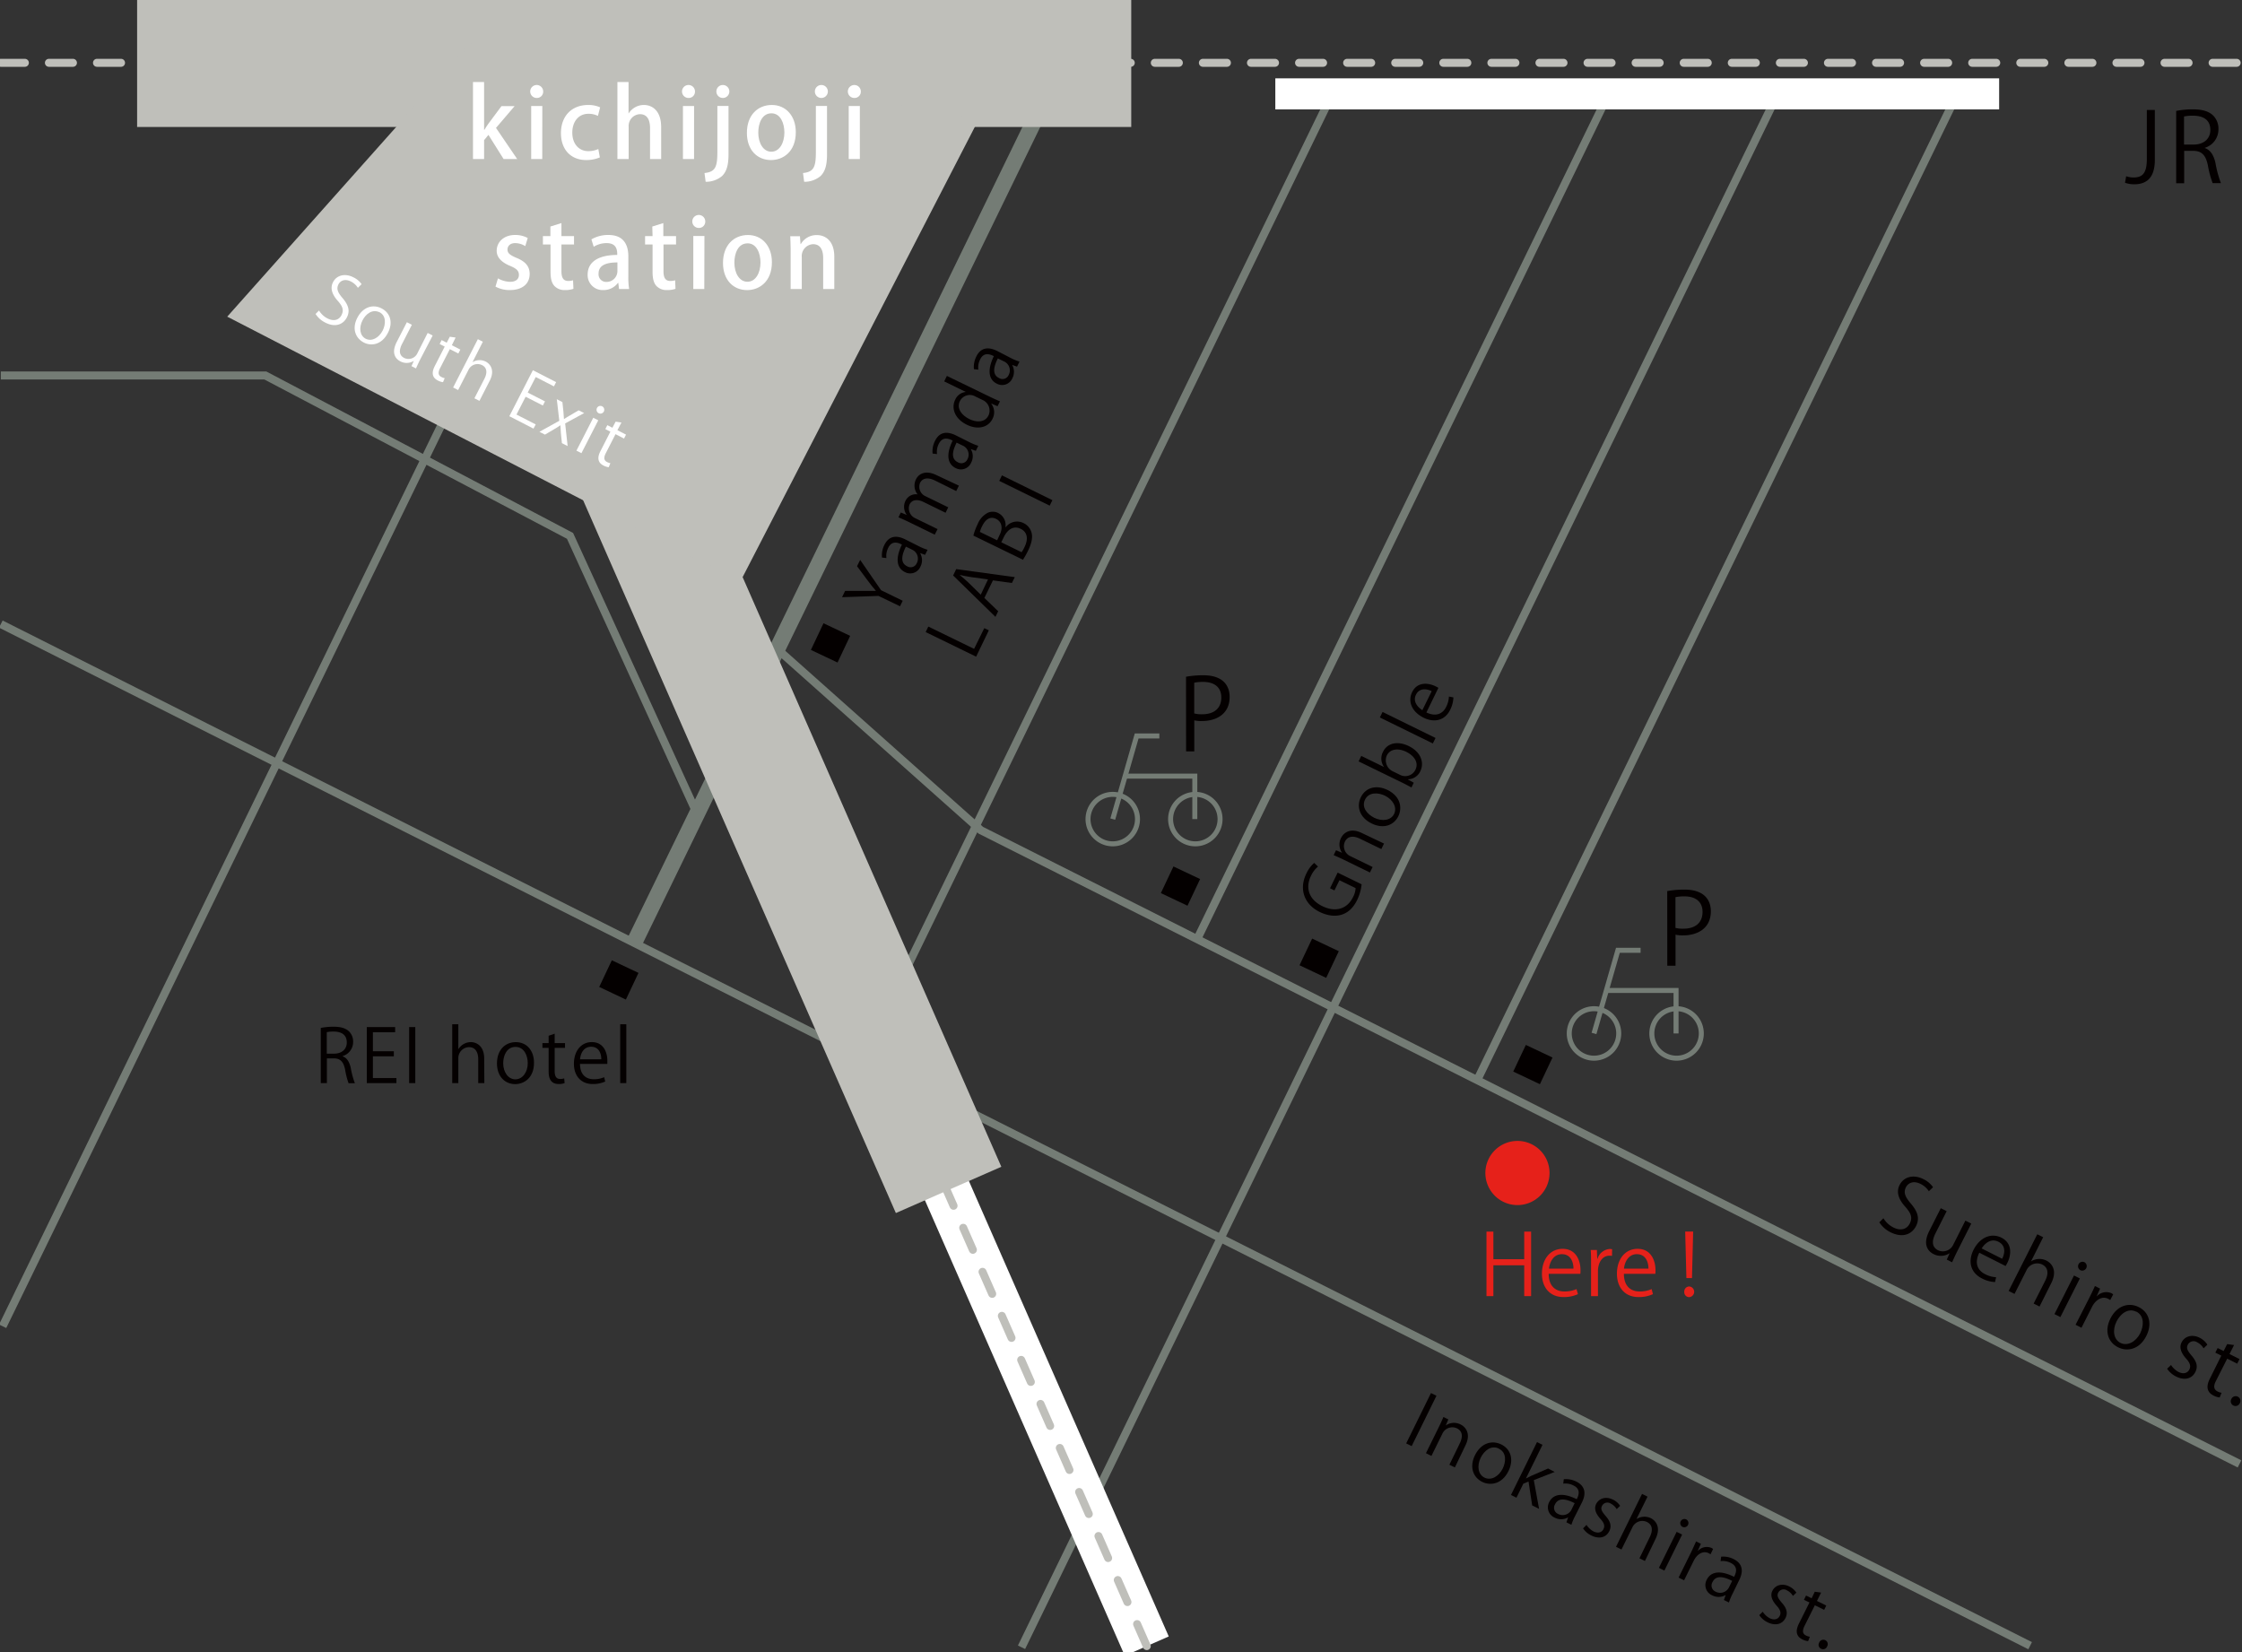 <svg id="レイヤー_1" data-name="レイヤー 1" xmlns="http://www.w3.org/2000/svg" viewBox="0 0 650 478.94"><rect x="0" y="0" width="650" height="478.94" fill="#333333" stroke="none"/><defs><style>.cls-1,.cls-2,.cls-3,.cls-9{fill:none;}.cls-1{stroke:#bfbfba;stroke-linecap:round;stroke-linejoin:round;stroke-width:2.32px;stroke-dasharray:6.97;}.cls-2,.cls-3,.cls-9{stroke:#747c75;}.cls-2{stroke-width:2.32px;}.cls-3{stroke-width:4.65px;}.cls-4{fill:#bfbfba;}.cls-5,.cls-7{fill:#fff;}.cls-5{stroke:#fff;stroke-width:13.92px;}.cls-6{fill:#040000;}.cls-8{fill:#e6211a;}.cls-9{stroke-width:1.45px;}</style></defs><title>artisan-t_top_map</title><line class="cls-1" x1="0.24" y1="18.21" x2="653.38" y2="18.21"/><line class="cls-2" x1="0.77" y1="384.49" x2="174.56" y2="27.51"/><line class="cls-3" x1="183.58" y1="273.89" x2="302.4" y2="29.84"/><line class="cls-2" x1="258.24" y1="290.16" x2="387.24" y2="25.19"/><line class="cls-2" x1="428.04" y1="313.59" x2="568.45" y2="25.18"/><line class="cls-2" x1="296.16" y1="477.55" x2="516.39" y2="25.18"/><line class="cls-2" x1="588.58" y1="477.09" x2="0.24" y2="180.92"/><polyline class="cls-2" points="649.28 424.39 284.36 240.69 226.62 189.29"/><polyline class="cls-2" points="202.45 236.7 165.26 155.35 76.94 108.86 0.24 108.86"/><rect class="cls-4" x="39.75" y="-0.38" width="288.22" height="37.19"/><line class="cls-5" x1="332.47" y1="477.21" x2="202.45" y2="180.92"/><line class="cls-1" x1="332.47" y1="477.21" x2="202.45" y2="180.92"/><rect class="cls-4" x="206.76" y="99.17" width="33.39" height="256.62" transform="translate(-72.56 108.93) rotate(-23.69)"/><polygon class="cls-4" points="214.66 168.55 65.88 91.8 139.7 8.92 283.71 34.68 214.66 168.55"/><line class="cls-2" x1="347.42" y1="271.56" x2="466.24" y2="27.51"/><path class="cls-6" d="M559.21,345.34a6,6,0,0,0-2.39-2.11c-2.18-1.1-3.68-.18-4.25.95-.78,1.54-.23,2.79,1.42,4.74,2,2.34,2.63,4.29,1.5,6.53-1.26,2.48-4,3.48-7.4,1.78a8.15,8.15,0,0,1-3.24-2.88l1.19-1.18a7.14,7.14,0,0,0,2.88,2.67c2.1,1.06,3.9.55,4.75-1.13s.41-2.91-1.2-4.76c-1.92-2.08-2.83-4.26-1.74-6.42,1.21-2.38,4-3.15,6.87-1.71a7.08,7.08,0,0,1,2.83,2.36Z"/><path class="cls-6" d="M567.35,362.94c-.58,1.15-1,2.14-1.4,3l-1.54-.78.81-1.81-.06,0a4.57,4.57,0,0,1-4.59.21c-1.68-.85-3.19-2.83-1.24-6.69l3.34-6.61,1.71.86-3.19,6.31c-1.1,2.17-1.23,4,.64,5a3.31,3.31,0,0,0,4.45-1.57l3.52-7,1.71.86Z"/><path class="cls-6" d="M578.41,371.67a8.91,8.91,0,0,1-3.86-1.08c-3.27-1.65-4.06-4.93-2.37-8.28,1.78-3.51,5-5,8.05-3.52,3.45,1.75,2.73,5.36,1.75,7.31-.2.39-.37.66-.52.92l-7.62-3.85c-1.55,3.11-.37,5.18,1.64,6.19a7.78,7.78,0,0,0,3.23.91Zm2.05-6.75c.79-1.51,1.15-3.8-1.05-4.92s-3.95.46-4.89,1.92Z"/><path class="cls-6" d="M591.3,378.77l-1.71-.86,3.35-6.61c.92-1.83,1.06-3.74-.87-4.72a3.42,3.42,0,0,0-4.54,1.65l-3.48,6.88-1.71-.86,8.31-16.43,1.7.86-3.52,7,0,0a4.6,4.6,0,0,1,4.48-.23c1.38.69,3.31,2.73,1.39,6.53Z"/><path class="cls-6" d="M597.34,381.83l-1.71-.87,5.66-11.19,1.7.86Zm5.79-13.6a1.3,1.3,0,0,1,1.19-2.31,1.3,1.3,0,0,1-1.19,2.31Z"/><path class="cls-6" d="M611.8,376.89a5.92,5.92,0,0,0-.6-.36c-1.85-.93-3.71.42-4.67,2.31l-3.07,6.08-1.71-.86,4-7.85c.6-1.19,1.13-2.29,1.61-3.39l1.5.76-1,2.2.06,0a3.76,3.76,0,0,1,4.25-.87c.19.1.31.21.49.32Z"/><path class="cls-6" d="M622.27,387.28c-2.1,4.17-5.75,4.55-8.23,3.29-2.88-1.45-4-4.73-2.18-8.34,1.93-3.82,5.38-4.73,8.23-3.29C623.15,380.48,624,383.85,622.27,387.28Zm-2.91-7c-2.43-1.22-4.64.65-5.73,2.81-1.25,2.48-.89,5.19,1.12,6.21s4.47-.27,5.75-2.8C621.5,384.47,621.8,381.48,619.36,380.24Z"/><path class="cls-6" d="M638.86,390.89a4.48,4.48,0,0,0-1.85-1.75,1.88,1.88,0,0,0-2.73.71c-.49,1-.08,1.73,1.05,3.08,1.43,1.65,2,3.12,1.15,4.81-1,2-3.19,2.54-5.63,1.3a6.76,6.76,0,0,1-2.56-2.24l1.14-1.08a6,6,0,0,0,2.14,2c1.5.75,2.65.33,3.16-.68s.22-1.92-1-3.26c-1.5-1.72-1.94-3.25-1.25-4.61.88-1.75,3-2.48,5.26-1.34a5.54,5.54,0,0,1,2.22,2Z"/><path class="cls-6" d="M645.7,389.66l2,.27-1.32,2.61,2.9,1.46-.67,1.34-2.9-1.46-3.27,6.47c-.72,1.41-.68,2.41.41,3a3.64,3.64,0,0,0,1.23.42l-.56,1.36a4.84,4.84,0,0,1-1.8-.57c-2.71-1.37-1.55-3.88-.94-5.07L644,393l-1.73-.87.67-1.33,1.73.87Z"/><path class="cls-6" d="M646.92,405.56a1.37,1.37,0,1,1,2.44,1.24,1.37,1.37,0,1,1-2.44-1.24Z"/><path class="cls-6" d="M414.87,403.85l1.59.78-7.19,14.61-1.59-.79Z"/><path class="cls-6" d="M421.8,425.41l-1.59-.78,3-6.17c.84-1.71,1-3.51-.86-4.4a3.17,3.17,0,0,0-4.2,1.62l-3.15,6.4-1.59-.79,3.82-7.76c.53-1.07.88-1.87,1.25-2.74l1.42.7-.74,1.75,0,0a4.15,4.15,0,0,1,4.3-.28c1.31.64,3.14,2.52,1.4,6.07Z"/><path class="cls-6" d="M437.34,426.46c-1.92,3.89-5.3,4.28-7.62,3.14-2.68-1.33-3.76-4.36-2.1-7.73,1.76-3.56,4.95-4.44,7.62-3.13C438.09,420.14,438.92,423.26,437.34,426.46Zm-2.77-6.5c-2.27-1.12-4.3.64-5.29,2.65-1.14,2.32-.78,4.83,1.1,5.76s4.14-.29,5.3-2.65C436.6,423.86,436.85,421.08,434.57,420Z"/><path class="cls-6" d="M446.21,437.43l-2-1-1.06-6.93-1.5.62-2,4.07-1.59-.79,7.55-15.33,1.59.79-4.8,9.75,0,0c.43-.24,1-.52,1.47-.73l4.95-2.16,1.91,1-6.05,2.37Z"/><path class="cls-6" d="M456.66,439.48a16.39,16.39,0,0,0-1.08,2.56l-1.45-.71.5-1.42-.05,0a4,4,0,0,1-3.86.05,3.23,3.23,0,0,1-1.59-4.47c1.24-2.51,4.09-2.79,8-.87.43-.88,1.41-2.87-1-4a5,5,0,0,0-2.91-.51l.15-1.28a6.69,6.69,0,0,1,3.62.68c2.95,1.46,2.69,3.92,1.67,6Zm-.13-3.71c-2-1-4.59-1.9-5.67.3a1.93,1.93,0,0,0,.85,2.82,2.84,2.84,0,0,0,3.85-1.15Z"/><path class="cls-6" d="M468.71,437.5a4.33,4.33,0,0,0-1.73-1.61,1.75,1.75,0,0,0-2.53.68c-.45.9-.06,1.62,1,2.85,1.35,1.53,1.89,2.89,1.12,4.46-.92,1.86-2.94,2.39-5.22,1.26a6,6,0,0,1-2.39-2.06l1-1a5.72,5.72,0,0,0,2,1.87c1.4.68,2.46.28,2.92-.66s.19-1.79-.92-3c-1.41-1.57-1.83-3-1.21-4.26.8-1.63,2.77-2.33,4.88-1.29a5.19,5.19,0,0,1,2.08,1.81Z"/><path class="cls-6" d="M476.9,452.54l-1.59-.78,3-6.17c.84-1.71.95-3.49-.85-4.37a3.15,3.15,0,0,0-4.2,1.57l-3.16,6.42-1.59-.78,7.55-15.34,1.59.79-3.2,6.5h0a4.27,4.27,0,0,1,4.15-.26c1.28.63,3.1,2.5,1.36,6.05Z"/><path class="cls-6" d="M482.54,455.32l-1.59-.79,5.14-10.44,1.59.78Zm5.24-12.68a1.21,1.21,0,0,1,1.09-2.16,1.21,1.21,0,0,1-1.09,2.16Z"/><path class="cls-6" d="M495.92,450.59c-.17-.1-.33-.21-.56-.32-1.72-.85-3.45.42-4.31,2.19l-2.8,5.67-1.59-.78,3.61-7.32c.54-1.12,1-2.14,1.46-3.17l1.4.69-.92,2.05.06,0a3.47,3.47,0,0,1,3.94-.84,3.12,3.12,0,0,1,.45.29Z"/><path class="cls-6" d="M502.32,462a16,16,0,0,0-1.07,2.57l-1.46-.72.51-1.42-.06,0a4,4,0,0,1-3.86.05A3.22,3.22,0,0,1,494.8,458c1.23-2.51,4.09-2.8,7.95-.87.43-.88,1.42-2.88-1-4.05a5.05,5.05,0,0,0-2.92-.5l.16-1.29a6.59,6.59,0,0,1,3.61.69c2.95,1.45,2.69,3.92,1.67,6Zm-.13-3.7c-2-1-4.58-1.91-5.67.3a1.93,1.93,0,0,0,.85,2.82,2.84,2.84,0,0,0,3.85-1.15Z"/><path class="cls-6" d="M519.8,462.66a4.13,4.13,0,0,0-1.73-1.61,1.76,1.76,0,0,0-2.53.68c-.44.9-.06,1.62,1,2.85,1.35,1.52,1.89,2.89,1.12,4.46-.92,1.86-2.94,2.38-5.22,1.26a6.12,6.12,0,0,1-2.39-2.06l1-1a5.55,5.55,0,0,0,2,1.87c1.4.69,2.46.28,2.92-.65s.19-1.79-.92-3c-1.41-1.58-1.83-3-1.21-4.26.8-1.63,2.77-2.33,4.88-1.29a5.13,5.13,0,0,1,2.08,1.81Z"/><path class="cls-6" d="M526.14,461.45l1.83.24-1.2,2.43,2.7,1.33-.61,1.25-2.7-1.33-3,6c-.65,1.32-.61,2.25.4,2.75a3.54,3.54,0,0,0,1.15.38l-.5,1.27a4.49,4.49,0,0,1-1.68-.51c-2.53-1.25-1.47-3.59-.93-4.7l3-6L523,463.8l.61-1.25,1.61.8Z"/><path class="cls-6" d="M527.42,476.2a1.28,1.28,0,1,1,2.28,1.13A1.24,1.24,0,0,1,528,478,1.26,1.26,0,0,1,527.42,476.2Z"/><path class="cls-7" d="M149.94,46.1H146l-4.39-7-1.26,1.53V46.1h-3.22V23.78h3.22V37.67h.06c.36-.59.78-1.26,1.17-1.79l3.81-5.12h3.81l-5.4,6.32Z"/><path class="cls-7" d="M155.59,28.4a1.88,1.88,0,1,1,1.89-1.87A1.82,1.82,0,0,1,155.59,28.4Zm1.62,17.7H154V30.74h3.23Z"/><path class="cls-7" d="M173.91,45.63a10.06,10.06,0,0,1-3.95.77c-4.43,0-7.33-3-7.33-7.82s3-8.15,7.94-8.15a8.32,8.32,0,0,1,3.42.69l-.64,2.48a6,6,0,0,0-2.76-.61c-3,0-4.67,2.45-4.67,5.45,0,3.37,2,5.38,4.65,5.38a6.9,6.9,0,0,0,2.89-.62Z"/><path class="cls-7" d="M191.69,46.1h-3.23v-9c0-2.2-.75-4-2.92-4a3.41,3.41,0,0,0-3.28,3.62V46.1H179V23.78h3.23v9.07h.05a5.23,5.23,0,0,1,4.4-2.42c2.31,0,5,1.56,5,6.4Z"/><path class="cls-7" d="M199.6,28.4a1.88,1.88,0,1,1,1.89-1.87A1.82,1.82,0,0,1,199.6,28.4Zm1.62,17.7H198V30.74h3.23Z"/><path class="cls-7" d="M211.21,44.71c0,3.11-.53,5-1.87,6.32a7.2,7.2,0,0,1-4.76,1.67l-.33-2.54c3.34-.33,3.73-2,3.73-6.45v-13h3.23ZM209.57,28.4a1.88,1.88,0,0,1,0-3.76,1.88,1.88,0,0,1,0,3.76Z"/><path class="cls-7" d="M230.72,38.31c0,5.73-3.73,8.09-7.18,8.09-4,0-7-2.92-7-7.87,0-5.18,3.17-8.1,7.23-8.1S230.72,33.6,230.72,38.31Zm-7.07-5.46c-2.75,0-3.81,2.95-3.81,5.59,0,3,1.42,5.54,3.78,5.54s3.79-2.53,3.79-5.59C227.41,35.86,226.35,32.85,223.65,32.85Z"/><path class="cls-7" d="M239.77,44.71c0,3.11-.53,5-1.87,6.32a7.2,7.2,0,0,1-4.76,1.67l-.33-2.54c3.34-.33,3.73-2,3.73-6.45v-13h3.23ZM238.13,28.4a1.88,1.88,0,0,1,0-3.76,1.88,1.88,0,1,1,0,3.76Z"/><path class="cls-7" d="M247.67,28.4a1.88,1.88,0,1,1,1.9-1.87A1.82,1.82,0,0,1,247.67,28.4Zm1.62,17.7h-3.23V30.74h3.23Z"/><path class="cls-7" d="M152.28,71.35a5.58,5.58,0,0,0-2.92-.87c-1.45,0-2.23.84-2.23,1.87s.7,1.58,2.56,2.39c2.53,1,3.87,2.42,3.87,4.65,0,3-2.26,4.7-5.73,4.7a8.52,8.52,0,0,1-4.18-1l.72-2.39a7.5,7.5,0,0,0,3.51,1c1.73,0,2.56-.84,2.56-2s-.64-1.81-2.48-2.59C145.24,76,144,74.49,144,72.71c0-2.56,2.09-4.59,5.32-4.59A7.52,7.52,0,0,1,153,69Z"/><path class="cls-7" d="M159.57,65.67l3.2-1v3.78h3.65v2.42h-3.65v7.77c0,1.89.59,2.81,1.95,2.81a4.42,4.42,0,0,0,1.42-.2l.11,2.48a7.15,7.15,0,0,1-2.5.36,4,4,0,0,1-3-1.17c-.78-.83-1.14-2.11-1.14-4.12V70.87H157.4V68.45h2.17Z"/><path class="cls-7" d="M182.17,80.14a20.38,20.38,0,0,0,.23,3.65h-2.93L179.25,82h-.08a5.2,5.2,0,0,1-4.29,2.09,4.33,4.33,0,0,1-4.51-4.48c0-3.81,3.32-5.7,8.58-5.7,0-1.15,0-3.43-3.09-3.43a7,7,0,0,0-3.73,1.06l-.67-2.14a9.5,9.5,0,0,1,4.95-1.28c4.51,0,5.76,3,5.76,6.23ZM179,76.08c-2.53,0-5.46.47-5.46,3.2a2.2,2.2,0,0,0,2.26,2.45,3.14,3.14,0,0,0,3.2-3.12Z"/><path class="cls-7" d="M189.11,65.67l3.2-1v3.78H196v2.42h-3.64v7.77c0,1.89.58,2.81,1.95,2.81a4.42,4.42,0,0,0,1.42-.2l.11,2.48a7.22,7.22,0,0,1-2.51.36,4,4,0,0,1-3-1.17c-.78-.83-1.14-2.11-1.14-4.12V70.87h-2.17V68.45h2.17Z"/><path class="cls-7" d="M202.58,66.08a1.88,1.88,0,1,1,1.89-1.86A1.82,1.82,0,0,1,202.58,66.08Zm1.61,17.71H201V68.42h3.23Z"/><path class="cls-7" d="M223.79,76c0,5.74-3.73,8.1-7.18,8.1-4,0-7-2.92-7-7.87,0-5.18,3.18-8.1,7.24-8.1S223.79,71.29,223.79,76Zm-7.07-5.45c-2.76,0-3.81,2.95-3.81,5.59,0,3,1.42,5.54,3.78,5.54s3.79-2.53,3.79-5.59C220.48,73.54,219.42,70.54,216.72,70.54Z"/><path class="cls-7" d="M241.88,83.79h-3.23v-9c0-2.18-.72-4-2.92-4a3.45,3.45,0,0,0-3.28,3.76v9.24h-3.23v-11c0-1.69-.06-3-.11-4.31h2.81l.17,2.28h.08a5.25,5.25,0,0,1,4.65-2.61c2.39,0,5.06,1.56,5.06,6.29Z"/><path class="cls-7" d="M103.76,83.44a5.15,5.15,0,0,0-2-1.82c-1.85-.94-3.13-.17-3.63.8-.67,1.31-.2,2.38,1.19,4,1.69,2,2.23,3.68,1.25,5.59-1.08,2.11-3.45,3-6.32,1.48a7,7,0,0,1-2.76-2.47l1-1a6.13,6.13,0,0,0,2.45,2.29c1.79.92,3.33.49,4.06-.94s.37-2.49-1-4.07c-1.63-1.79-2.39-3.66-1.45-5.49,1-2,3.44-2.68,5.87-1.43a6,6,0,0,1,2.41,2Z"/><path class="cls-7" d="M112.45,96.52c-1.82,3.55-4.93,3.86-7,2.77C103,98,102,95.23,103.58,92.15c1.67-3.25,4.62-4,7-2.77C113.24,90.72,114,93.6,112.45,96.52Zm-2.45-6c-2.07-1-4,.54-4.91,2.37-1.08,2.12-.79,4.43.93,5.31s3.81-.21,4.92-2.36C111.81,94.12,112.08,91.56,110,90.49Z"/><path class="cls-7" d="M121.81,104.23c-.5,1-.87,1.83-1.21,2.58l-1.31-.67.7-1.54,0,0a3.88,3.88,0,0,1-3.92.16c-1.44-.74-2.71-2.43-1-5.72l2.89-5.63,1.45.75-2.75,5.37c-1,1.85-1.07,3.42.52,4.24a2.84,2.84,0,0,0,3.81-1.32l3-5.93,1.45.75Z"/><path class="cls-7" d="M130.41,97.62l1.68.24L131,100.08l2.46,1.27-.58,1.13-2.47-1.26-2.82,5.51c-.62,1.21-.59,2.06.34,2.53a3.16,3.16,0,0,0,1,.37l-.49,1.16a4,4,0,0,1-1.53-.5c-2.31-1.18-1.3-3.32-.78-4.33l2.8-5.48-1.47-.75.58-1.14,1.47.76Z"/><path class="cls-7" d="M139,116.21l-1.46-.74,2.89-5.64c.8-1.55.93-3.19-.72-4a2.92,2.92,0,0,0-3.89,1.39l-3,5.86-1.45-.75,7.17-14,1.45.74-3,5.93,0,0a3.92,3.92,0,0,1,3.82-.18c1.17.6,2.82,2.35,1.16,5.58Z"/><path class="cls-7" d="M154.67,124.26l-7-3.6,6.82-13.33,6.74,3.45-.63,1.23-5.28-2.71L153,113.81l5,2.55-.61,1.2-5-2.54-2.65,5.16,5.58,2.86Z"/><path class="cls-7" d="M169.36,119.75l-5.51,3,.72,6.57-1.66-.85-.3-2.95c-.06-.76-.1-1.45-.14-2.24l0,0c-.61.45-1.22.79-1.9,1.2L158,126l-1.61-.82,5.76-3.19-.72-6.26,1.62.83.3,2.82c.07.73.12,1.37.15,2.09l.05,0c.59-.4,1.19-.76,1.78-1.09l2.43-1.43Z"/><path class="cls-7" d="M168.57,131.38l-1.45-.74,4.88-9.53,1.45.74Zm5-11.59a1.11,1.11,0,0,1,1-2,1.11,1.11,0,0,1-1,2Z"/><path class="cls-7" d="M178.48,122.24l1.69.25L179,124.71,181.5,126l-.58,1.14-2.47-1.27-2.82,5.51c-.62,1.21-.59,2.07.33,2.54a3.34,3.34,0,0,0,1,.36l-.48,1.17a4.42,4.42,0,0,1-1.54-.5c-2.3-1.19-1.3-3.32-.78-4.33l2.8-5.48-1.46-.75.58-1.14,1.47.75Z"/><path class="cls-8" d="M449.24,340.05a9.3,9.3,0,1,1-9.29-9.29A9.29,9.29,0,0,1,449.24,340.05Z"/><path class="cls-6" d="M624.73,46.34c0,5.44-2.6,7.09-6,7.09a7.85,7.85,0,0,1-2.65-.45l.34-1.89a6.46,6.46,0,0,0,2.14.36c2.46,0,3.85-1.09,3.85-5.3V31.87h2.32Z"/><path class="cls-6" d="M639.2,42.91c1.65.53,2.63,2.12,3.13,4.44a30.69,30.69,0,0,0,1.56,5.74h-2.4A28.43,28.43,0,0,1,640.12,48c-.61-3-1.78-4.27-4.29-4.27h-2.6v9.4h-2.31V32.15a25,25,0,0,1,4.83-.45c2.76,0,4.57.56,5.83,1.73a5.37,5.37,0,0,1,1.59,4,5.58,5.58,0,0,1-4,5.44Zm-3.23-1c2.95,0,4.85-1.68,4.85-4.24,0-3.15-2.37-4.13-5-4.13a12.7,12.7,0,0,0-2.63.22v8.15Z"/><path class="cls-6" d="M99.31,306.23c1.26.41,2,1.63,2.39,3.4a23.81,23.81,0,0,0,1.19,4.4h-1.83a21.29,21.29,0,0,1-1-3.93c-.47-2.27-1.37-3.27-3.29-3.27h-2V314H93V298a18.76,18.76,0,0,1,3.7-.35c2.11,0,3.5.43,4.46,1.33a4.09,4.09,0,0,1,1.22,3,4.27,4.27,0,0,1-3,4.17Zm-2.48-.77c2.26,0,3.71-1.28,3.71-3.24,0-2.42-1.81-3.17-3.8-3.17a9.13,9.13,0,0,0-2,.18v6.23Z"/><path class="cls-6" d="M114.93,314h-8.59V297.75h8.22v1.5h-6.45v5.51h6.07v1.47h-6.07v6.3h6.82Z"/><path class="cls-6" d="M118.62,297.75h1.78V314h-1.78Z"/><path class="cls-6" d="M140.42,314h-1.77v-6.88c0-1.9-.69-3.55-2.7-3.55a3.18,3.18,0,0,0-3.07,3.27V314h-1.77V296.94h1.77v7.24h0a4.28,4.28,0,0,1,3.61-2.07c1.43,0,3.89.88,3.89,4.83Z"/><path class="cls-6" d="M154.82,308.11c0,4.34-2.86,6.18-5.45,6.18-3,0-5.29-2.25-5.29-6,0-4,2.47-6.17,5.44-6.17C152.71,302.11,154.82,304.54,154.82,308.11Zm-5.36-4.61c-2.52,0-3.57,2.48-3.57,4.72,0,2.58,1.43,4.68,3.53,4.68s3.59-2.1,3.59-4.72C153,306.1,152,303.5,149.46,303.5Z"/><path class="cls-6" d="M159.06,300.27l1.75-.6v2.72h3v1.39h-3v6.72c0,1.48.45,2.29,1.58,2.29a3.34,3.34,0,0,0,1.19-.17l.11,1.37a4.49,4.49,0,0,1-1.73.27c-2.82,0-2.9-2.56-2.9-3.8v-6.68h-1.8v-1.39h1.8Z"/><path class="cls-6" d="M175.46,313.54a8.46,8.46,0,0,1-3.65.72c-3.39,0-5.42-2.39-5.42-5.87,0-3.65,2.05-6.28,5.19-6.28,3.59,0,4.5,3.29,4.5,5.32,0,.4,0,.7,0,1h-7.92c0,3.23,1.85,4.44,3.95,4.44a7.32,7.32,0,0,0,3.05-.59Zm-1.13-6.45c0-1.58-.64-3.63-2.92-3.63s-3.08,2-3.25,3.63Z"/><path class="cls-6" d="M181.58,314h-1.77V296.94h1.77Z"/><path class="cls-6" d="M249.38,162.32l6.05,8.78,6.28,3.06-.77,1.6-6.24-3-10.57.37.89-1.83,5.08,0c1.37,0,2.53,0,3.81,0l0-.06c-.79-.88-1.54-1.86-2.39-3l-3.05-4.1Z"/><path class="cls-6" d="M266.34,158.33a16.38,16.38,0,0,0,2.58,1.06l-.72,1.46-1.41-.5,0,.06a4.06,4.06,0,0,1,.06,3.86,3.22,3.22,0,0,1-4.46,1.6c-2.52-1.23-2.81-4.08-.9-8-.88-.43-2.88-1.4-4,1a5.05,5.05,0,0,0-.5,2.92l-1.28-.15a6.59,6.59,0,0,1,.67-3.62c1.44-3,3.91-2.71,6-1.69Zm-3.7.14c-1,2-1.89,4.6.32,5.67a1.93,1.93,0,0,0,2.82-.85,2.85,2.85,0,0,0-1.16-3.85Z"/><path class="cls-6" d="M278,140.79l-.77,1.57-6.05-3c-2-1-3.69-.9-4.46.68a3,3,0,0,0,1.61,3.82l6.58,3.21-.77,1.58-6.45-3.15c-1.67-.81-3.28-.72-4,.76a3.16,3.16,0,0,0,1.72,4l6.41,3.13L271,155l-7.77-3.79c-1.08-.52-1.87-.86-2.75-1.24l.69-1.4,1.73.72,0,0a3.9,3.9,0,0,1-.37-4.13,3.34,3.34,0,0,1,3.49-1.84l0,0a4.07,4.07,0,0,1-.45-4.38c.62-1.28,2.44-2.92,6-1.17Z"/><path class="cls-6" d="M281.05,128.18a16.69,16.69,0,0,0,2.57,1.06l-.71,1.46-1.42-.5,0,.06a4,4,0,0,1,.07,3.85,3.22,3.22,0,0,1-4.46,1.61c-2.52-1.23-2.82-4.09-.9-8-.89-.43-2.88-1.41-4.05,1a5,5,0,0,0-.49,2.92l-1.28-.15a6.51,6.51,0,0,1,.67-3.62c1.44-3,3.91-2.7,6-1.69Zm-3.71.14c-1,2-1.88,4.59.33,5.67a1.94,1.94,0,0,0,2.82-.86,2.85,2.85,0,0,0-1.17-3.85Z"/><path class="cls-6" d="M287.28,115.17c.84.41,1.9.87,2.63,1.18l-.7,1.42-1.82-.79,0,.06a4.09,4.09,0,0,1,.35,4.4c-1.18,2.42-4.19,3.28-7.41,1.7-3.54-1.72-4.6-4.8-3.41-7.24a3.74,3.74,0,0,1,3.1-2.27l0,0-6.28-3.06.78-1.59Zm-4.47-.21a3.21,3.21,0,0,0-4.5,1.3c-1,2,.3,4,2.71,5.22,2.2,1.07,4.59,1,5.59-1.1a3.35,3.35,0,0,0-1.78-4.44Z"/><path class="cls-6" d="M293,103.76a15.14,15.14,0,0,0,2.57,1.07l-.71,1.46-1.42-.5,0,0a4.06,4.06,0,0,1,.07,3.86,3.23,3.23,0,0,1-4.47,1.6c-2.51-1.22-2.81-4.08-.9-8-.88-.43-2.88-1.4-4,1a5.05,5.05,0,0,0-.5,2.92l-1.28-.15a6.68,6.68,0,0,1,.67-3.62c1.44-3,3.91-2.7,6-1.69Zm-3.71.15c-1,2-1.88,4.59.32,5.67a1.94,1.94,0,0,0,2.82-.86,2.84,2.84,0,0,0-1.16-3.85Z"/><path class="cls-6" d="M286.68,182.73,283,190.37l-14.63-7.13.77-1.6,13.27,6.47,2.95-6Z"/><path class="cls-6" d="M294.21,167.31l-.83,1.69-5.51-.74-2.48,5.09,4,3.85-.79,1.63-12.27-12,.89-1.84Zm-7.77.66-5-.68c-1.15-.18-2.19-.38-3.15-.61l0,.06c.79.62,1.58,1.34,2.37,2.06l3.68,3.6Z"/><path class="cls-6" d="M291.56,152.85a4.16,4.16,0,0,1,5.16-1.22A4.32,4.32,0,0,1,299,154.2c.48,1.45.13,3.23-.94,5.44a26.92,26.92,0,0,1-1.48,2.63l-14.38-7a17.69,17.69,0,0,1,1.23-3.3,6.37,6.37,0,0,1,3-3.34,3.55,3.55,0,0,1,3.07.15,3.87,3.87,0,0,1,2,4Zm-1.67,2.06c.95-1.94.44-3.73-1.06-4.46h0c-1.73-.85-3.1.06-4.07,2.05a7.76,7.76,0,0,0-.67,1.7l5,2.43Zm6.29,5.18a8.59,8.59,0,0,0,.85-1.51c1-2,1.08-4.2-1.13-5.28s-3.92.44-4.86,2.38l-.75,1.53Z"/><path class="cls-6" d="M289.7,139.41l.78-1.6L305.11,145l-.78,1.59Z"/><path class="cls-6" d="M394.76,256.36a13.44,13.44,0,0,1-1.29,4.54c-2.8,5.74-7.74,5-10.83,3.5-4.46-2.17-6.14-6.57-3.9-11.16a9.32,9.32,0,0,1,2.27-3.08l1.11,1.06a7.79,7.79,0,0,0-2.05,2.71c-1.69,3.46-.59,6.87,3.29,8.76s7.24.79,8.87-2.55a6,6,0,0,0,.78-2.68l-4.68-2.28-1.45,2.95-1.28-.62,2.21-4.54Z"/><path class="cls-6" d="M401.25,244.55l-.77,1.6-6.19-3c-1.7-.83-3.5-.95-4.39.88a3.17,3.17,0,0,0,1.64,4.19l6.41,3.13-.78,1.59-7.77-3.79c-1.08-.52-1.89-.87-2.75-1.24l.69-1.42,1.76.74,0,0a4.14,4.14,0,0,1-.3-4.31c.64-1.3,2.51-3.15,6.06-1.41Z"/><path class="cls-6" d="M402.25,229c3.9,1.91,4.29,5.28,3.16,7.61-1.31,2.68-4.34,3.78-7.72,2.13-3.57-1.74-4.46-4.94-3.16-7.61C395.93,228.28,399,227.45,402.25,229Zm-6.5,2.8c-1.1,2.27.67,4.29,2.68,5.28,2.32,1.13,4.83.76,5.75-1.12s-.31-4.14-2.67-5.3C399.65,229.77,396.87,229.53,395.75,231.81Z"/><path class="cls-6" d="M401.24,222.31a4.13,4.13,0,0,1-.24-4.42c1.2-2.47,4.19-3.18,7.41-1.61,3.8,1.85,4.46,5.05,3.4,7.22a4,4,0,0,1-3.61,2.42l0,.06,1.68.94-.67,1.38c-.67-.37-1.71-.93-2.55-1.34l-12.77-6.23.77-1.59,6.59,3.21Zm4.67,2.33a3.28,3.28,0,0,0,4.44-1.47c1-2-.2-4-2.68-5.23-2.19-1.07-4.63-.93-5.62,1.11a3.52,3.52,0,0,0,1.78,4.57Z"/><path class="cls-6" d="M416.19,213.94l-.78,1.59L400.05,208l.78-1.6Z"/><path class="cls-6" d="M421.37,202.18a8.44,8.44,0,0,1-.94,3.6c-1.49,3.05-4.53,3.83-7.66,2.3-3.29-1.6-4.75-4.59-3.37-7.42,1.57-3.22,4.93-2.61,6.75-1.72.37.18.63.33.87.47l-3.48,7.13c2.91,1.39,4.81.27,5.73-1.61a7.27,7.27,0,0,0,.8-3Zm-6.29-1.81c-1.41-.71-3.55-1-4.55,1s.48,3.65,1.84,4.51Z"/><path class="cls-8" d="M443.9,375.75h-2v-8.94h-8.94v8.94h-2v-18.7h2v8h8.94v-8h2Z"/><path class="cls-8" d="M457.48,375.18a9.66,9.66,0,0,1-4.2.84c-3.91,0-6.24-2.75-6.24-6.76,0-4.2,2.36-7.22,6-7.22,4.13,0,5.18,3.79,5.18,6.12,0,.47,0,.81-.05,1.13H449c0,3.71,2.14,5.11,4.54,5.11a8.54,8.54,0,0,0,3.52-.69Zm-1.3-7.41c0-1.82-.74-4.18-3.37-4.18-2.45,0-3.53,2.33-3.73,4.18Z"/><path class="cls-8" d="M467.35,364.08a7.18,7.18,0,0,0-.73-.05c-2.21,0-3.34,2.19-3.34,4.45v7.27h-2v-9.38c0-1.43,0-2.73-.1-4h1.79l.1,2.58h.07a4,4,0,0,1,3.64-2.87c.22,0,.39.05.61.07Z"/><path class="cls-8" d="M479.22,375.18a9.7,9.7,0,0,1-4.2.84c-3.91,0-6.24-2.75-6.24-6.76,0-4.2,2.35-7.22,6-7.22,4.12,0,5.18,3.79,5.18,6.12,0,.47,0,.81-.05,1.13h-9.11c0,3.71,2.13,5.11,4.54,5.11a8.49,8.49,0,0,0,3.51-.69Zm-1.3-7.41c0-1.82-.74-4.18-3.37-4.18-2.46,0-3.54,2.33-3.73,4.18Z"/><path class="cls-8" d="M488.3,374.52a1.47,1.47,0,0,1,1.45-1.57,1.55,1.55,0,0,1,0,3.09A1.42,1.42,0,0,1,488.3,374.52Zm2.24-4h-1.62l-.35-13.49h2.31Z"/><rect class="cls-6" x="236.52" y="182.12" width="8.55" height="8.55" transform="translate(-30.66 324.37) rotate(-64.69)"/><rect class="cls-6" x="440.16" y="304.37" width="8.55" height="8.55" transform="translate(-24.61 578.44) rotate(-64.69)"/><rect class="cls-6" x="378.2" y="273.55" width="8.55" height="8.55" transform="translate(-32.22 504.78) rotate(-64.69)"/><rect class="cls-6" x="175.14" y="279.8" width="8.55" height="8.55" transform="translate(-154.1 324.77) rotate(-64.68)"/><rect class="cls-6" x="337.98" y="252.63" width="8.55" height="8.55" transform="translate(-36.32 456.45) rotate(-64.69)"/><path class="cls-9" d="M329.78,237.46a7.17,7.17,0,1,1-7.17-7.17A7.17,7.17,0,0,1,329.78,237.46Z"/><path class="cls-9" d="M353.72,237.46a7.17,7.17,0,1,1-7.17-7.17A7.17,7.17,0,0,1,353.72,237.46Z"/><polyline class="cls-9" points="322.61 237.46 329.54 213.36 336.12 213.36"/><polyline class="cls-9" points="326.24 225 346.4 225 346.4 237.46"/><path class="cls-6" d="M343.85,196.19a27.68,27.68,0,0,1,5-.43c7.08,0,7.65,4.55,7.65,6.27,0,5.15-4.11,7-8,7a9.19,9.19,0,0,1-2.25-.2v9h-2.38Zm2.38,10.64a8.41,8.41,0,0,0,2.3.24c3.46,0,5.55-1.73,5.55-4.87s-2.24-4.51-5.23-4.51a12.38,12.38,0,0,0-2.62.23Z"/><path class="cls-9" d="M469.3,299.6a7.17,7.17,0,1,1-7.17-7.17A7.16,7.16,0,0,1,469.3,299.6Z"/><path class="cls-9" d="M493.24,299.6a7.17,7.17,0,1,1-7.17-7.17A7.16,7.16,0,0,1,493.24,299.6Z"/><polyline class="cls-9" points="462.13 299.6 469.06 275.5 475.64 275.5"/><polyline class="cls-9" points="465.76 287.14 485.92 287.14 485.92 299.6"/><path class="cls-6" d="M483.36,258.33a27.9,27.9,0,0,1,5-.43c7.08,0,7.65,4.54,7.65,6.27,0,5.15-4.11,7-8,7a9.15,9.15,0,0,1-2.24-.2v9h-2.39ZM485.75,269a8.45,8.45,0,0,0,2.3.23c3.45,0,5.55-1.72,5.55-4.86s-2.24-4.51-5.23-4.51a12.38,12.38,0,0,0-2.62.23Z"/><rect class="cls-7" x="369.74" y="22.71" width="209.85" height="9"/></svg>